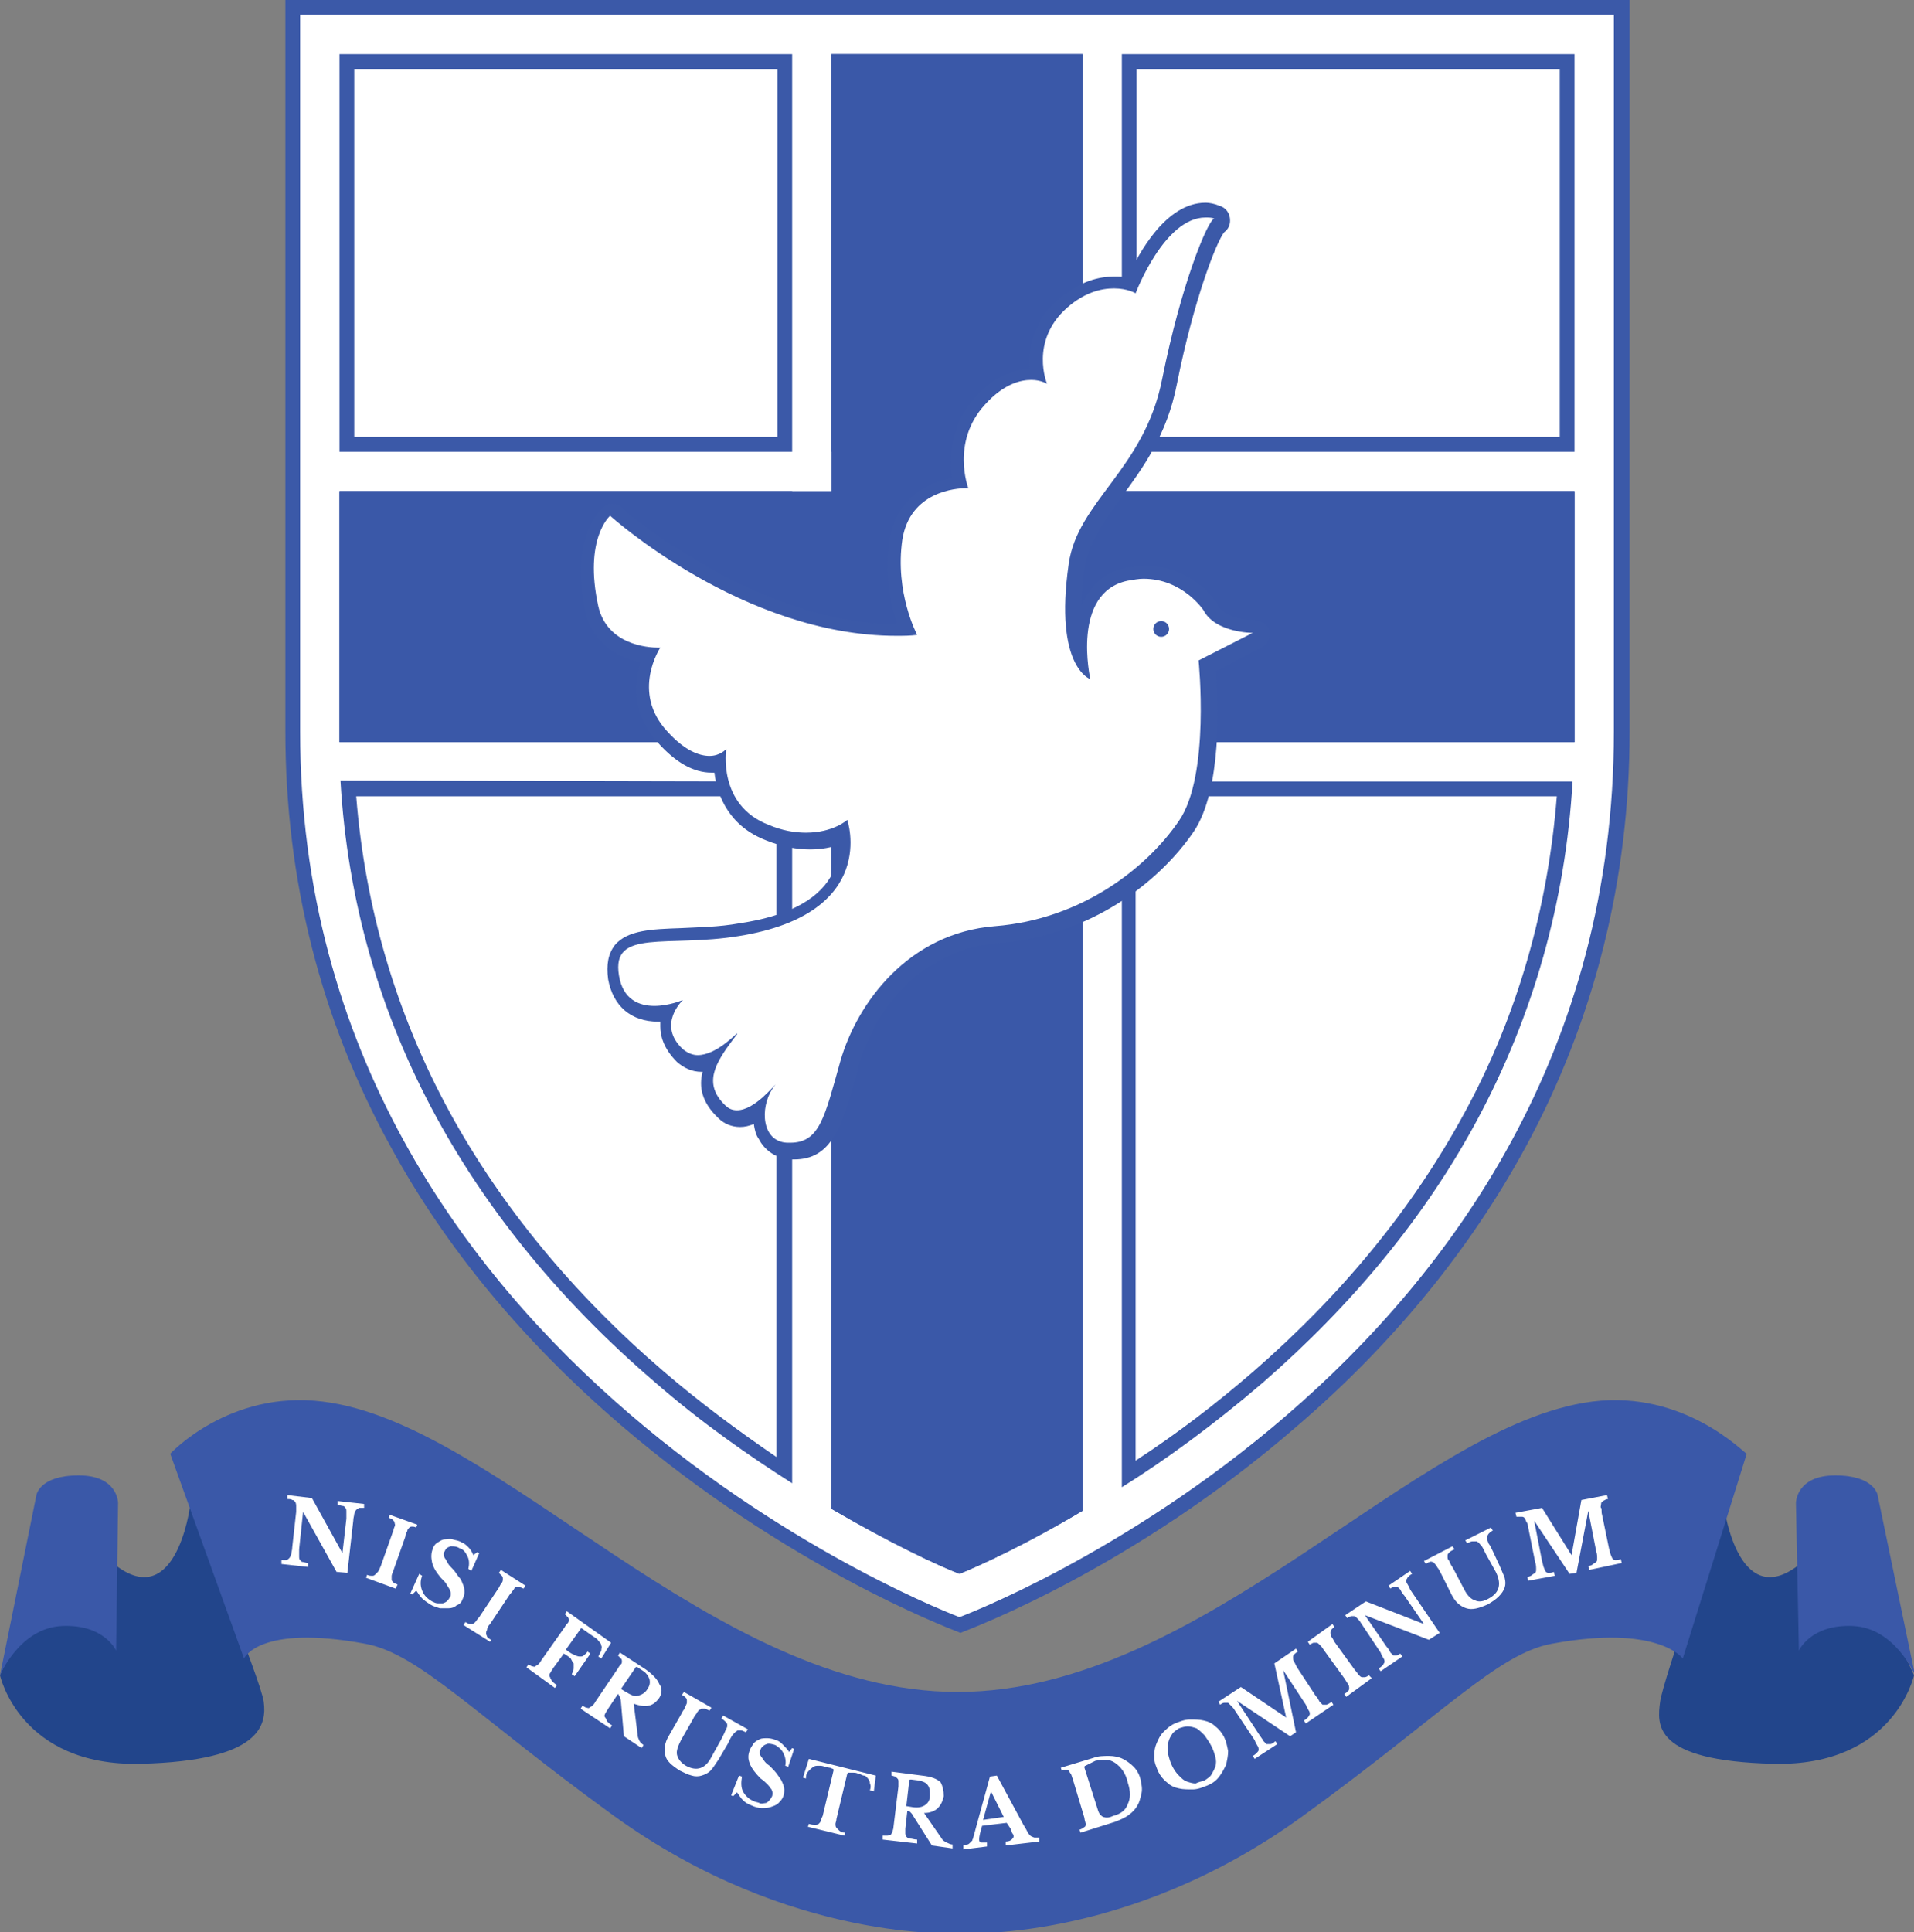 <svg xmlns="http://www.w3.org/2000/svg" viewBox="0 0 194.5 196.3">
	<rect x="0" y="0" width="194.5" height="196.3" fill="#808080" stroke="none"/>
	<style>
		.st0{fill:#FFFFFF;}
		.st1{fill:#3B59A8;}
		.st2{fill:#3A58A8;}
		.st3{fill:#22458B;}
	</style>
	<path d="M160 74.3V5.5H34.5v68.8c0 14.1 3.3 27.4 9.9 39.4 5.3 9.7 12.7 18.7 22 26.7 13.3 11.5 26.8 17.7 31.1 19.5 4.3-1.8 17.6-8 30.8-19.4 9.2-8 16.6-17 21.8-26.7 6.6-12.1 9.9-25.4 9.9-39.5z" class="st0"/>
	<path d="M97.2 165c-.2-.1-17.1-6.5-33.7-20.8-15.4-13.2-33.8-36.1-33.8-69.9V.8h135v73.5c0 34-18.2 56.8-33.5 70-16.5 14.3-33.3 20.6-33.5 20.7l-.3.1-.2-.1zm-12-12.1c5.5 3.2 9.9 5.2 12.3 6.2 2.2-1 6.5-2.9 11.7-6v-73h-24v72.8zm29.5-3.1c4.7-3 9.1-6.3 13.1-9.8 9.2-7.9 16.5-16.9 21.7-26.5 5.5-10.3 8.8-21.5 9.5-33.3h-44.3v69.6zM35.4 80.1c.8 11.8 4 23 9.6 33.2 5.2 9.6 12.6 18.6 21.8 26.5 3.9 3.4 8.3 6.6 12.9 9.6V80.1H35.4zm123.8-5.5v-24h-44.5v24h44.5zm-79.5 0v-24H35.2v24h44.5zm79.6-29.5V6.3h-44.5v38.9h44.5zm-50.1 0V6.3h-24v38.9h24zm-29.5 0V6.3H35.2v38.9h44.5z" class="st0"/>
	<path class="st1" d="M164,1.5c0,0,0,7.5,0,72.8s-66.5,90-66.5,90s-67-25-67-90s0-72.8,0-72.8H164 M114,45.9h46V5.5h-46V45.9
		 M84.5,45.9H110V5.5H84.5V45.9 M34.5,45.9h46V5.5h-46V45.9 M114,75.4h46c0-0.4,0-0.7,0-1.1V49.9h-46V75.4 M34.5,75.4h46V49.9h-46
		v24.4C34.5,74.6,34.5,75,34.5,75.4 M34.6,79.3C34.6,79.3,34.6,79.3,34.6,79.3c0.7,12.2,4,23.7,9.8,34.3c5.3,9.7,12.7,18.7,22,26.7
		c4.8,4.2,9.7,7.6,14.1,10.4V79.4L34.6,79.3C34.7,79.3,34.7,79.3,34.6,79.3C34.6,79.3,34.6,79.3,34.6,79.3 M114,151.1
		c4.5-2.8,9.4-6.4,14.3-10.6c9.2-8,16.6-17,21.8-26.7c5.7-10.6,9-22.2,9.7-34.4H114V151.1 M97.5,159.9c2.2-0.9,6.8-3,12.5-6.4V79.4
		H84.5v73.9C90.5,156.8,95.2,159,97.5,159.9 M165.5,0H164H30.5H29v1.5v72.8c0,15.1,3.6,29.3,10.7,42.2c5.6,10.3,13.5,19.8,23.4,28.3
		c16.8,14.4,33.3,20.6,34,20.9l0.5,0.2l0.5-0.2c0.7-0.3,17.1-6.4,33.7-20.8c9.8-8.4,17.6-18,23.2-28.3c7-12.9,10.6-27.2,10.6-42.3
		V1.5V0L165.5,0z M115.5,7h43v37.4h-43V7L115.5,7z M86,7h22.5v37.4H86V7L86,7z M36,7h43v37.4H36V7L36,7z M115.5,51.4h43v22.5h-43
		V51.4L115.5,51.4z M36,51.4h43v22.5H36V51.4L36,51.4z M79,148.1c-4.1-2.8-8-5.7-11.6-8.8c-9.2-7.9-16.5-16.8-21.7-26.3
		c-5.4-9.9-8.6-20.7-9.5-32.1l42.7,0V148.1L79,148.1z M115.5,80.9h42.7c-0.9,11.4-4,22.3-9.4,32.2c-5.2,9.6-12.4,18.4-21.5,26.3
		c-3.7,3.2-7.6,6.2-11.9,9V80.9L115.5,80.9z M86,80.9h22.5v71.8c-4.9,2.8-8.8,4.6-11,5.6c-2.3-1-6.4-2.9-11.5-5.9V80.9L86,80.9z"/>
	<path d="M110 49.9V5.5H84.5v44.4h-50v25.5h50v77.9c6 3.5 10.7 5.7 13 6.6 2.2-.9 6.8-3 12.5-6.4V75.4h50V49.9h-50z" class="st2"/>
	<path d="M80 117c-1.2-.1-2.1-.7-2.6-1.7-.3-.7-.5-1.5-.4-2.4-.6.4-1.4.7-2.1.7-.6 0-1.2-.2-1.7-.7-1.9-1.7-1.7-3.6-1-5.1-.4.1-.8.2-1.2.2-.8 0-1.4-.3-2-.8-1-.9-1.5-1.9-1.4-3 0-.5.1-.9.3-1.3-.4.1-.8.1-1.2.1-2.4 0-4-1.3-4.4-3.7-.2-1.3 0-2.2.5-2.9 1.1-1.3 3.2-1.4 6.2-1.5 1.8-.1 3.9-.1 6.1-.5 4.9-.8 8.2-2.5 9.7-5.1 1.1-1.8 1.1-3.7.9-4.8-.8.4-2 .8-3.7.8-1.3 0-2.7-.3-4.1-.8-4-1.5-4.8-5.1-4.8-7.1-.3.1-.6.1-1 .1-1.5 0-3.1-.9-4.8-2.7-2.9-3.1-2-6.6-1.3-8.3-2.5-.3-5.2-1.6-5.9-4.7-1.6-7.2 1.3-9.8 1.4-9.9.1-.1.3-.2.5-.2s.4.1.5.2c.1.1 13.4 12 28.6 12h.9c-.6-1.5-1.6-4.9-1-8.9.7-4.6 4.6-5.6 6.4-5.8-.4-1.7-.7-5.2 2.1-8.3 2.1-2.3 4-2.8 5.3-2.8h.6c-.3-1.7-.3-4.7 2.6-7.2 2.1-1.8 4-2.2 5.2-2.2.8 0 1.4.1 1.8.3.9-2.1 3.6-7.7 7.5-7.7.4 0 .8.1 1.1.2.3.1.5.4.5.7 0 .3-.2.5-.4.6-.6.7-3.1 6.5-5 15.8-1 5-3.5 8.3-5.6 11.3-1.9 2.5-3.5 4.7-3.9 7.5-.7 4.9-.2 7.6.4 9.1-.1-1.8.1-4.2 1.2-6 .8-1.2 2-2 3.5-2.3.6-.1 1.2-.2 1.7-.2 4.3 0 6.6 3.4 6.7 3.5 1 2 4.3 2 4.4 2 .3 0 .6.2.7.6.1.3-.1.7-.4.8l-5.1 2.6c.2 2.4.8 12-2.2 16.3-3.3 4.9-10.1 10.3-19.2 11-8.5.6-13.4 7.5-15 13.1l-.3 1.2c-1.4 4.9-2.2 7.7-5.4 7.7.1.2 0 .2-.2.2z" class="st0"/>
	<path d="M122.5 22.1c.3 0 .6 0 .9.1-.7.2-3.4 6.8-5.3 16.3-1.8 9.2-8.6 12.4-9.5 18.8-1.5 10.5 2.2 11.7 2.2 11.7s-2-8.8 3.8-10c.6-.1 1.1-.2 1.6-.2 4 0 6.1 3.2 6.1 3.2 1.2 2.3 5 2.3 5 2.3l-5.5 2.8s1.2 11.7-2 16.3c-3.2 4.7-9.8 10-18.7 10.7-8.8.7-14 7.8-15.7 13.7-1.6 5.7-2.1 8.3-5.1 8.3H80c-2.6-.1-2.8-3.5-1.5-5.5.2-.3.3-.4.3-.4-.1 0-2.1 2.6-3.9 2.6-.4 0-.8-.1-1.2-.5-2.3-2.2-1-4.3.8-6.7.3-.4.5-.6.4-.6-.1 0-2.1 2.2-4 2.2-.5 0-1-.2-1.5-.6-2.7-2.5 0-5 0-5s-1.4.6-2.9.6-3.2-.6-3.6-3.1c-.8-4.8 4.9-2.8 12.2-4 14.3-2.3 11-11.8 11-11.8s-1.4 1.3-4.2 1.3c-1.1 0-2.4-.2-3.8-.8-5.2-2-4.3-7.7-4.3-7.7s-.6.7-1.7.7c-1 0-2.5-.5-4.3-2.5-3.7-4-.7-8.5-.7-8.5h-.2c-1.1 0-5.2-.3-6.1-4.2-1.5-6.9 1.2-9.2 1.2-9.2s13.5 12.2 29.1 12.2c.7 0 1.4 0 2.1-.1 0 0-2.3-4.3-1.5-9.7.8-4.9 5.5-5.2 6.5-5.2h.2s-1.8-4.7 1.7-8.5c1.9-2.1 3.6-2.5 4.7-2.5 1 0 1.6.4 1.6.4s-1.8-4.3 2-7.7c1.8-1.6 3.5-2 4.8-2 1.4 0 2.2.5 2.2.5s2.9-7.7 7.1-7.7m0-1.5c-4 0-6.8 5.1-7.9 7.6-.4-.1-.9-.1-1.4-.1-1.4 0-3.5.4-5.7 2.4-2.5 2.2-3.1 4.9-2.9 6.9-1.4.1-3.4.7-5.5 3-2.6 2.9-2.7 6.2-2.4 8.2-2.8.5-5.7 2.3-6.3 6.3-.5 3.5.1 6.5.8 8.5-14.8-.1-27.8-11.7-28-11.8-.3-.3-.6-.4-1-.4-.3 0-.7.1-1 .4-.3.3-3.3 3.1-1.7 10.6.7 3.1 3.1 4.6 5.6 5.1-.7 2.3-.8 5.4 1.8 8.2 1.8 2 3.6 3 5.4 3h.3c.3 2.5 1.6 5.5 5.3 6.9 1.5.6 3 .9 4.4.9 1.2 0 2.2-.2 3-.5 0 .9-.2 2.1-.9 3.3-1.4 2.4-4.5 4-9.2 4.7-2.2.4-4.2.4-6 .5-3 .1-5.4.2-6.7 1.7-.7.9-.9 2-.7 3.5.5 2.7 2.3 4.3 5.1 4.3h.2v.5c0 .9.3 2.2 1.7 3.6.7.6 1.5 1 2.5 1h.1c-.4 1.5-.1 3.1 1.6 4.7.6.6 1.4.9 2.2.9.5 0 .9-.1 1.4-.3.1.6.2 1.1.5 1.5.6 1.2 1.8 2 3.2 2.1h.4c3.8 0 4.8-3.3 6.2-8.2l.3-1.2c1.5-5.4 6.2-12 14.3-12.6 9.4-.7 16.4-6.3 19.8-11.3 2.9-4.3 2.5-13.2 2.3-16.3l4.6-2.4c.6-.3.9-1 .8-1.7-.2-.7-.8-1.1-1.5-1.1-.8 0-3.1-.3-3.7-1.5 0-.1-.1-.1-.1-.2-.1-.2-2.6-3.8-7.3-3.8-.6 0-1.2.1-1.9.2-1.7.3-3.1 1.2-4 2.7-.2.3-.4.7-.6 1.1 0-1.1.1-2.3.3-3.7.4-2.6 1.9-4.8 3.7-7.2 2.2-3 4.7-6.4 5.7-11.6 1.7-8.5 4-14.4 4.8-15.4.4-.3.6-.7.6-1.2 0-.7-.4-1.3-1.1-1.5-.5-.2-1-.3-1.4-.3z" class="st1"/>
	<circle cx="118" cy="63.9" r=".8" class="st2"/>
	<path d="M0 170.2s2 9.3 14.3 9 12.8-4 12.5-6.3-7.5-19.8-7.5-19.8-1.5 11.5-8.3 5.3c-4.2-3.8-11 11.8-11 11.8z" class="st3"/>
	<path d="M12 152.7s0-2.8-4-2.8-4.3 2-4.3 2L0 170.2s2-4.8 6.3-5 5.5 2.5 5.5 2.5l.2-15z" class="st2"/>
	<path d="M194.5 170.2s-2 9.3-14.3 9-11.8-4-11.5-6.3 6.5-19.8 6.5-19.8 1.5 11.5 8.3 5.3c4.2-3.8 11 11.8 11 11.8z" class="st3"/>
	<path d="M182.5 152.7s0-2.8 4-2.8 4.3 2 4.3 2l3.8 18.3s-2-4.8-6.3-5-5.5 2.5-5.5 2.5l-.3-15zm-20.7-10.3c-18 2.3-39.5 29.5-64.5 29.5s-46.5-27.3-64.5-29.5c-9.5-1.2-15.5 5.3-15.5 5.3l7.5 20.8s1.5-3.5 12.3-1.5c5.5 1 11.1 7.2 25.3 17.5 18 13 35 11.9 35 11.9s17 1.2 35-11.9c14.2-10.3 19.8-16.5 25.3-17.5 10.8-2 13.3 1.5 13.3 1.5l6.5-20.8c-.2 0-6.3-6.5-15.7-5.3z" class="st2"/>
	<path d="M34.2 159.7l-3.4-6.1-.4 3.8v.7c0 .2 0 .3.1.4.1.1.1.2.3.2.1 0 .3.1.5.1v.4l-2.7-.3v-.4h.5c.1 0 .2-.1.3-.2.1-.1.1-.2.2-.4 0-.2.1-.4.1-.7l.4-3.6v-.6s0-.3-.1-.4c-.1-.1-.1-.2-.3-.2-.1-.1-.3-.1-.5-.1v-.4l2.5.3 3.1 5.6.4-3.5v-.7c0-.2 0-.3-.1-.4s-.1-.2-.3-.2c-.1 0-.3-.1-.5-.1v-.4l2.7.3v.4h-.5s-.2.1-.3.2-.1.2-.2.4c0 .2-.1.4-.1.7l-.6 5.3-1.1-.1zm6 1.7l-3-1.1.1-.3c.2.1.4.1.5.1.1 0 .2 0 .3-.1l.3-.3c.1-.1.2-.4.3-.6l1.2-3.4c.1-.2.1-.4.2-.6s0-.3 0-.4c0-.1-.1-.2-.2-.3s-.2-.1-.4-.2l.1-.3 2.8 1-.1.3c-.2-.1-.3-.1-.4-.1s-.2 0-.3.1c-.1.1-.2.2-.2.3s-.2.3-.2.6l-1.2 3.4c-.1.3-.2.5-.2.6v.4c0 .1.1.2.2.3.1.1.3.1.4.2l-.2.4zm2.4-1.5l.3.2c-.2.5-.2 1 0 1.5s.5.8 1 1.1c.2.1.4.2.6.2h.5s.3-.1.4-.2c.1-.1.2-.2.3-.4.1-.1.1-.2.1-.4 0-.1 0-.2-.1-.4s-.2-.3-.3-.5c-.1-.2-.3-.4-.6-.7-.5-.6-.8-1.1-.9-1.6s-.1-.9.1-1.4c.1-.3.3-.5.5-.6s.4-.3.7-.3.5-.1.8 0 .6.1.9.3c.3.1.5.3.7.5.2.2.4.5.5.8l.4-.3.2.1-.8 1.8-.3-.2c.1-.5.1-.9-.1-1.3s-.4-.7-.8-.8c-.3-.2-.6-.2-.9-.2-.3.1-.5.2-.6.5-.1.1-.1.2-.1.3 0 .1 0 .2.1.4.1.1.2.3.3.5.1.2.3.4.5.6.3.3.5.7.7.9s.3.6.4.8c.1.3.1.5.1.7s-.1.5-.2.7c-.1.3-.3.5-.6.6-.2.2-.5.3-.8.3h-.9c-.3-.1-.7-.2-1-.4-.3-.2-.6-.4-.8-.6s-.4-.5-.6-.8l-.4.4-.2-.1.9-2zm7.2 6.9l-2.7-1.7.2-.3c.2.1.3.2.4.2h.3c.1 0 .2-.1.3-.2.1-.1.2-.3.4-.5l2-3c.1-.2.2-.4.3-.5s.1-.3.1-.4c0-.1 0-.2-.1-.3l-.3-.3.2-.3 2.5 1.6-.2.3c-.2-.1-.3-.1-.4-.2h-.3c-.1 0-.2.1-.3.3-.1.1-.2.3-.4.5l-2 3c-.2.2-.3.4-.3.6-.1.1-.1.3-.1.4 0 .1.1.2.1.3.1.1.2.2.4.3l-.1.2zm6.4 2.7c-.1.2-.2.3-.3.5-.1.1-.1.3 0 .4 0 .1.1.2.2.4.1.1.3.3.5.4l-.2.3-2.9-2.1.2-.3c.2.1.3.2.4.2.1 0 .2.1.3 0s.2-.1.3-.2.2-.2.3-.4l2.4-3.4c.1-.2.2-.3.3-.4s.1-.2.1-.3c0-.1 0-.2-.1-.3l-.3-.3.2-.3 4.5 3.2-1 1.6-.3-.2.3-.6c0-.2.1-.4 0-.5 0-.2-.1-.3-.3-.5-.1-.2-.3-.3-.6-.5l-1-.7c-.1-.1-.2-.1-.2 0l-1.5 2.1c.3.2.5.4.8.5.2.1.4.2.6.2.2 0 .3 0 .4-.1.1-.1.3-.2.4-.4l.3.2-1.6 2.3-.3-.2c.1-.2.2-.4.2-.6v-.5c-.1-.1-.2-.3-.3-.5-.2-.2-.4-.3-.7-.5l-1.1 1.5zm10.8 3c-.3.4-.6.7-1.1.8-.4.1-.9 0-1.5-.2l.4 3.2c0 .2.1.4.2.6.1.2.3.3.4.4l-.2.3-1.8-1.2-.3-3.5c0-.2-.1-.4-.1-.5-.1-.1-.1-.2-.2-.3l-1 1.5c-.1.2-.2.3-.3.5s-.1.3 0 .4.1.2.2.4c.1.1.3.3.5.4l-.2.3-3-2 .2-.3c.2.1.3.2.4.2.1 0 .2.1.3 0s.2-.1.3-.2c.1-.1.2-.2.3-.4l2.3-3.4c.1-.2.2-.3.3-.4.1-.1.1-.2.1-.3 0-.1 0-.2-.1-.3l-.3-.3.2-.3 2.6 1.7c.7.5 1.2 1 1.4 1.5.3.4.3.9 0 1.4zm-3.9-.9l.5.3c.5.3.9.5 1.2.4s.7-.2 1-.7c.2-.3.3-.6.2-1-.1-.3-.3-.6-.6-.8l-.6-.4c-.1-.1-.2 0-.2 0l-1.5 2.2zm9.9 7.2c-.3.4-.5.8-.8 1.1-.3.3-.6.4-.9.5-.3.1-.7.1-1 0-.4-.1-.8-.3-1.2-.5-.8-.5-1.4-1-1.5-1.6s-.1-1.2.4-2l1.2-2.1c.1-.2.2-.4.3-.5.1-.1.1-.3.2-.4 0-.1.1-.2.1-.3v-.2c0-.1 0-.2-.1-.3-.1-.1-.2-.2-.4-.3l.2-.3 2.8 1.6-.2.3c-.2-.1-.4-.2-.5-.2h-.3c-.1 0-.1.1-.2.1s-.1.1-.2.2-.1.2-.2.3c-.1.1-.2.3-.3.5l-1.2 2.1c-.3.6-.5 1.1-.4 1.5.1.4.4.8.9 1.1 1.1.6 2 .3 2.6-.9l1-1.8.3-.6c.1-.2.1-.3.2-.4 0-.1.1-.2.1-.3v-.2c0-.1-.1-.2-.2-.3-.1-.1-.2-.2-.4-.3l.2-.3 2.5 1.4-.2.3c-.2-.1-.4-.2-.5-.2H75c-.1 0-.1.1-.2.1l-.2.2s-.2.2-.3.4c-.1.2-.2.3-.3.6l-1 1.7zm2.1 1.6l.3.1c-.1.6-.1 1.1.1 1.5.2.4.6.8 1.1 1 .2.1.4.1.6.2s.4 0 .5 0c.2 0 .3-.1.4-.2s.2-.2.3-.4c.1-.1.1-.3.1-.4 0-.1 0-.2-.1-.4-.1-.1-.2-.3-.4-.5s-.4-.4-.7-.6c-.5-.5-.9-1-1.1-1.5-.2-.5-.2-.9 0-1.4.1-.3.3-.5.4-.7.2-.2.4-.3.6-.4.2-.1.5-.1.8-.1.3 0 .6.1.9.2.3.1.5.3.7.5s.4.4.6.7l.3-.4.2.1-.6 1.8-.3-.1c.1-.5 0-.9-.2-1.3s-.5-.6-.8-.8c-.3-.1-.7-.2-.9-.1-.3.1-.5.3-.6.5 0 .1-.1.2-.1.3 0 .1 0 .2.1.4.1.1.2.3.3.4.1.2.3.4.6.6.3.3.6.6.8.9.2.3.4.5.5.8.1.2.2.5.2.7 0 .2 0 .5-.1.7-.1.3-.3.5-.5.7-.2.2-.5.3-.8.4-.3.1-.6.1-.9.1-.3 0-.7-.1-1.1-.3-.3-.1-.6-.3-.8-.5-.2-.2-.4-.5-.6-.8l-.4.4-.2-.1.8-2zm13.7 1.6l-.4-.1c.1-.3.1-.5 0-.7 0-.2-.1-.4-.2-.5-.1-.1-.2-.3-.4-.3s-.4-.2-.6-.2c-.2-.1-.4-.1-.5-.1h-.5l-.1.1-1.1 4.6c0 .2-.1.4-.1.5 0 .1 0 .3.1.4l.3.3c.1.1.3.2.6.2l-.1.3-3.7-.9.1-.3c.3.1.5.1.6.1s.3 0 .4-.1c.1-.1.2-.2.2-.3s.1-.3.2-.5l1.1-4.6v-.1s0-.1-.1-.1-.1-.1-.3-.1c-.1 0-.3-.1-.5-.1-.2-.1-.4-.1-.6-.1s-.4 0-.5.1c-.2.1-.3.2-.5.4s-.3.4-.3.8l-.3-.1.6-1.9 6.8 1.7-.2 1.6zm7.1.5c-.1.5-.3.9-.6 1.2-.3.3-.8.5-1.4.5l1.8 2.6c.1.2.3.3.5.4.2.1.4.2.6.2v.4l-2.1-.3-1.9-3c-.1-.2-.2-.3-.3-.4-.1-.1-.2-.1-.3-.1l-.2 1.8v.5c0 .1.1.3.1.3.1.1.2.2.4.2s.4.1.7.1v.4l-3.5-.4v-.4h.5c.1 0 .2-.1.3-.1s.1-.2.2-.3c0-.1.1-.3.1-.5l.5-4.1v-.5c0-.1 0-.2-.1-.3l-.2-.2c-.1 0-.3-.1-.4-.1v-.4l3.1.4c.9.1 1.5.3 1.9.7.2.4.3.8.3 1.4zm-3.8 1l.6.1c.6.1 1 0 1.3-.2s.5-.5.5-1c0-.4 0-.7-.2-1-.2-.3-.5-.4-.9-.5l-.8-.1c-.1 0-.2 0-.2.1l-.3 2.6zm10.2 1.7l-2.5.3c-.2.7-.3 1.1-.3 1.4 0 .2.1.3.2.3h.6v.4l-2.4.3v-.4c.1 0 .3-.1.4-.1.1 0 .2-.1.3-.2l.2-.2c0-.1.1-.2.1-.3l1.7-6.2.7-.1 2.7 5c.2.3.3.5.4.7.1.2.2.3.3.4.1.1.2.1.4.2h.5v.4l-3.4.4v-.4c.3 0 .5-.1.6-.2s.2-.2.2-.3c0-.1 0-.2-.1-.3-.1-.1-.1-.3-.2-.5l-.4-.6zm-2.4-.3l2.1-.3-1.3-2.6-.8 2.9zm9.9 1.3l-.1-.3c.2-.1.3-.1.4-.2s.2-.1.2-.2.1-.2 0-.3c0-.1-.1-.3-.1-.5l-1.2-4c-.1-.2-.1-.4-.2-.5-.1-.1-.1-.2-.2-.3-.1-.1-.2-.1-.3-.1-.1 0-.2 0-.4.1l-.1-.3 3.3-1c.5-.2 1.1-.2 1.6-.2s1 .1 1.4.3.8.5 1.1.8.6.8.7 1.3c.1.5.2.9.1 1.4-.1.4-.2.9-.4 1.2-.2.4-.5.7-.9 1s-.9.5-1.4.7l-3.5 1.1zm.5-6.8c-.1 0-.1.1-.1.2l1.4 4.4c.1.3.3.5.5.6.3.1.6.1 1-.1.8-.2 1.3-.6 1.5-1.2.3-.6.3-1.3 0-2.2-.1-.5-.3-.9-.5-1.2s-.5-.6-.8-.8c-.3-.2-.6-.3-.9-.3-.3 0-.7 0-1.1.1l-1 .5zm9.1-4.3c.5-.2 1-.4 1.5-.4s1 0 1.4.1c.5.1.9.3 1.2.6.4.3.7.7.9 1.1.2.4.3.9.4 1.4 0 .5-.1.9-.2 1.4-.2.4-.4.8-.7 1.2-.3.4-.7.7-1.2.9s-1 .4-1.5.4-1 0-1.4-.1c-.5-.1-.9-.3-1.2-.6-.4-.3-.7-.7-.9-1.1-.2-.5-.4-.9-.4-1.4 0-.5 0-.9.2-1.4s.4-.9.7-1.2.7-.7 1.2-.9zm3 5.8c.3-.2.6-.4.7-.6s.3-.5.4-.8c.1-.3.1-.7 0-1-.1-.4-.2-.7-.4-1.1-.2-.4-.5-.8-.7-1.1-.3-.3-.5-.5-.8-.7-.3-.1-.6-.2-.9-.2s-.6.1-.9.2c-.3.2-.6.4-.7.6-.2.3-.3.5-.4.9-.1.3 0 .7 0 1.1.1.4.2.8.4 1.2.2.4.4.7.7 1 .3.3.5.5.8.6s.6.2.9.2c.2-.1.5-.2.9-.3zm8.3-6.4l-1.2-5.5 2.2-1.5.2.3c-.2.1-.3.2-.4.3-.1.1-.1.2-.1.3 0 .1 0 .3.1.4l.3.6 1.9 2.9c.2.2.3.4.4.6l.3.3h.4s.3-.1.5-.3l.2.3-2.8 1.9-.2-.3c.2-.1.3-.2.4-.3.1-.1.1-.2.2-.3 0-.1 0-.3-.1-.4-.1-.2-.2-.3-.3-.6l-2.3-3.5 1.3 6.3-.6.4-5.4-3.6 2.3 3.5c.2.3.3.4.4.6l.3.3h.4c.1 0 .3-.1.5-.3l.2.3-2.3 1.5-.2-.3c.2-.1.3-.2.4-.3.1-.1.2-.2.2-.3 0-.1 0-.3-.1-.4-.1-.2-.2-.3-.3-.6l-2-3c-.1-.2-.3-.4-.4-.5l-.3-.3h-.4c-.1 0-.3.1-.4.2l-.2-.3 2.3-1.5 4.6 3.1zm8.7-4l-2.6 1.9-.2-.3c.2-.1.3-.2.4-.3.1-.1.1-.2.1-.3 0-.1 0-.2-.1-.4-.1-.1-.2-.3-.4-.6l-2.1-2.9c-.1-.2-.3-.4-.4-.5-.1-.1-.2-.2-.3-.2h-.3c-.1 0-.2.1-.4.2l-.2-.3 2.5-1.8.2.3c-.1.1-.3.2-.3.3-.1.1-.1.2-.1.3 0 .1 0 .2.1.4.1.1.2.3.3.5l2.1 2.9c.2.2.3.4.4.5.1.1.2.2.3.2h.3c.1 0 .3-.1.4-.2l.3.3zm5.8-3.9l-6.5-2.5 2.2 3.2c.2.2.3.4.4.6l.3.3h.3s.3-.1.4-.2l.2.3-2.2 1.5-.2-.3c.2-.1.3-.2.4-.3.1-.1.1-.2.2-.3 0-.1 0-.3-.1-.4-.1-.2-.2-.3-.3-.6l-2-3c-.1-.2-.3-.4-.4-.5-.1-.1-.2-.2-.3-.2h-.3s-.3.1-.4.2l-.2-.3 2.1-1.4 5.9 2.3-2-2.9c-.2-.2-.3-.4-.4-.6l-.3-.3h-.3c-.1 0-.3.1-.4.2l-.2-.3 2.2-1.5.2.3c-.2.1-.3.2-.4.3-.1.1-.1.2-.2.3 0 .1 0 .3.1.4.1.2.2.3.3.6l3 4.4-1.1.7zm7.2-7.5c.2.5.4.9.5 1.2.1.4.1.7 0 1-.1.3-.3.6-.6.9-.3.3-.6.5-1.1.8-.9.4-1.6.6-2.2.4-.6-.2-1.1-.6-1.5-1.4l-1.1-2.2c-.1-.2-.2-.4-.3-.5-.1-.1-.1-.3-.2-.3-.1-.1-.1-.2-.2-.2 0-.1-.1-.1-.1-.1-.1 0-.2-.1-.3 0-.1 0-.3.1-.4.2l-.2-.3 2.9-1.5.2.3c-.2.1-.4.2-.5.3-.1.1-.2.2-.2.3v.2c0 .1 0 .2.1.3s.1.2.2.4.2.3.3.5l1.1 2.1c.3.6.7 1 1.1 1.1.4.2.9.1 1.4-.2 1.1-.6 1.3-1.5.7-2.7l-1-1.8-.3-.6c-.1-.2-.2-.3-.3-.4-.1-.1-.1-.2-.2-.2-.1-.1-.1-.1-.2-.1h-.4c-.1 0-.3.1-.5.2l-.2-.3 2.6-1.3.2.3c-.2.1-.3.2-.4.3-.1.1-.1.2-.2.3v.2c0 .1 0 .2.1.3 0 .1.1.3.2.4l.3.6.7 1.5zm7.3-1.1l1-5.6 2.6-.5.1.4c-.2 0-.3.1-.5.2-.1.1-.2.1-.2.3s-.1.3 0 .4 0 .4.1.7l.7 3.4c.1.3.1.5.2.7.1.2.1.3.2.4.1.1.2.1.3.1.1 0 .3 0 .5-.1l.1.4-3.3.7-.1-.4c.2 0 .4-.1.5-.2s.2-.1.3-.2c.1-.1.1-.2.1-.4s0-.4-.1-.7l-.8-4.1-1.2 6.3-.7.1-3.6-5.4.8 4.1c.1.3.1.5.2.7.1.2.1.3.2.4s.2.1.3.1c.1 0 .3 0 .5-.1l.1.4-2.7.5-.1-.4c.2 0 .4-.1.5-.2.1-.1.2-.1.3-.2.1-.1.1-.2.1-.4s0-.4-.1-.7l-.7-3.5c0-.2-.1-.5-.2-.6-.1-.2-.1-.3-.2-.4-.1-.1-.2-.1-.3-.1h-.5l-.1-.4 2.7-.5 3 4.8z" class="st0"/>
</svg>
